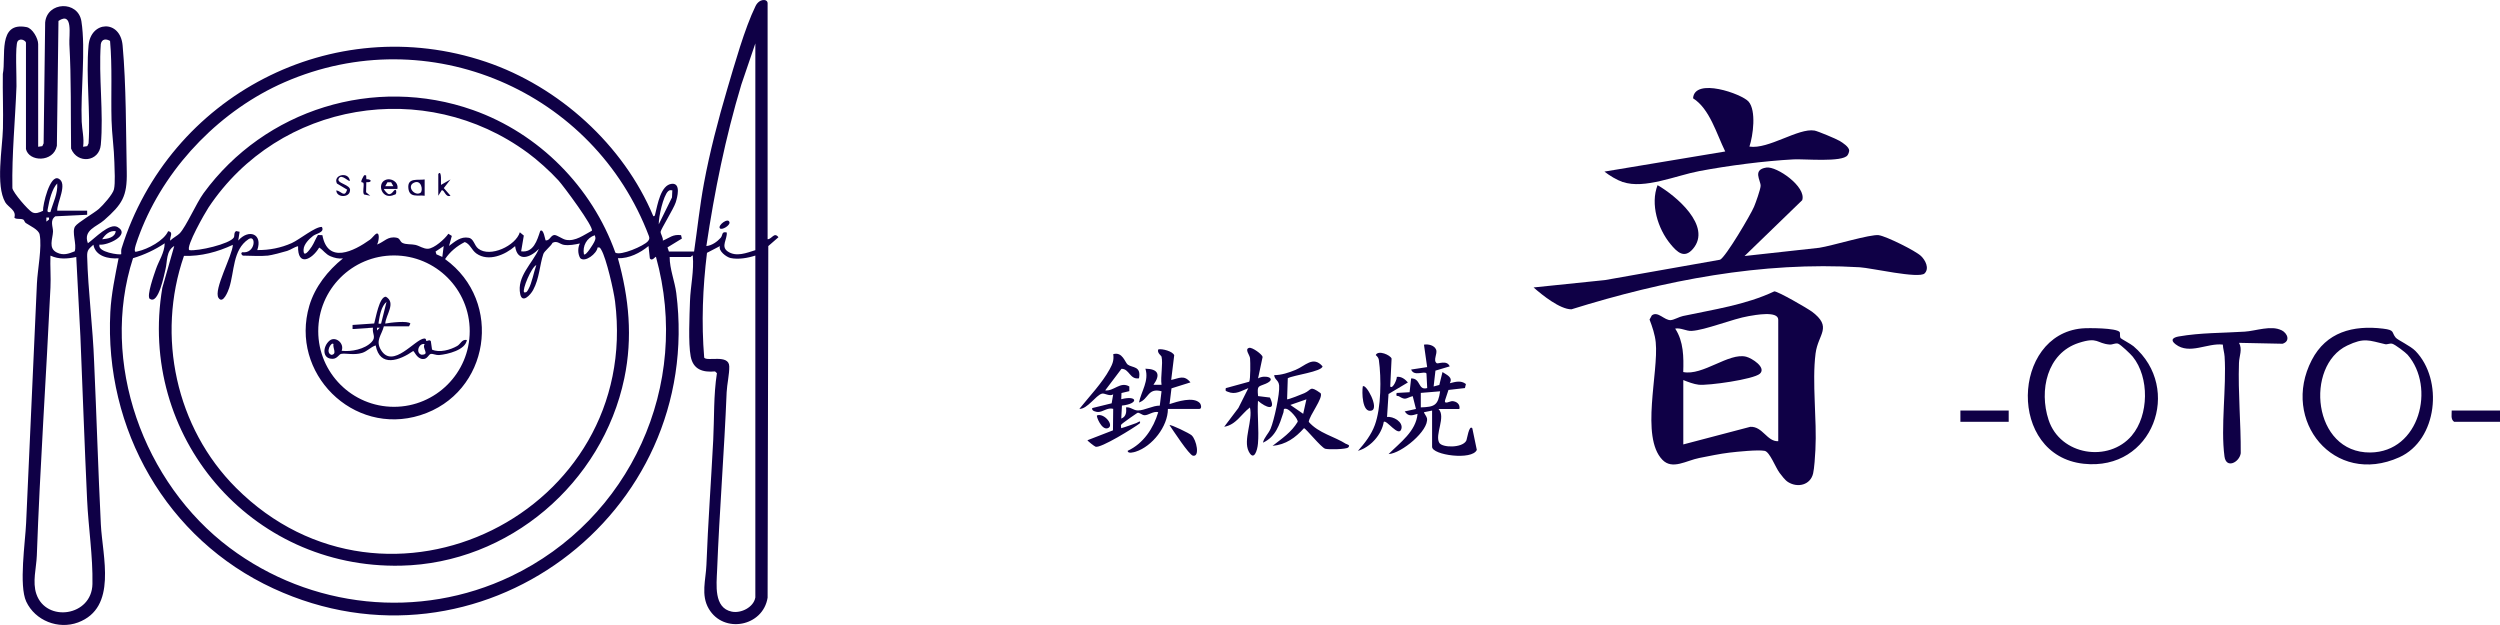 <svg xmlns="http://www.w3.org/2000/svg" id="_レイヤー_2" data-name="レイヤー_2" viewBox="0 0 440 110" width="440" height="110"><defs><style>.cls-1{fill:#0f0046}</style></defs><g id="_デザイン" data-name="デザイン"><path d="m205.84 71.13.34-2.78 3.34-1.05c-1.13-1.4-2.01-.71-3.39-.43l.53-4.34c-.23-.69-2.11-1.2-2.8-1.04-.27.6.53 1.11.57 1.27.29 1.3-.21 3.53 0 4.96h-1.42c1.3-1.81.82-2.79-1.42-2.83.67 2.14-.71 3.93-1.13 5.95 1.74-.58 1.5-2.64 3.97-1.98l-.31 2.53c-1.23-.02-2.68.85-3.84.85-.82 0-1.27-.64-2.09-.55.08.83.03 1.64-.85 1.98l.12-2.29c3.03-.32 2.75-1.87-.12-1.12l.04-1.09 1.38-.33v-.82c-1.58-.95-2.72.87-4.25.69l2.87-3.8c1.39-.02 1.46 1.94 3.08 1.67.42-2.19-1.15-1.81-1.98-2.41-.48-.35-.91-2.32-2.55-1.84.15 1.09-.13 1.74-.62 2.64-1.32 2.44-3.6 4.81-5.34 6.99 1.4.06 2.88-2.37 3.96-2.68.49-.14 1.31.54 1.99.13l-.27 1.57-3.42.84c-.17.53.76.69 1.02.69.88 0 1.65-.83 2.67-.56l-.04 3.79-4.49 1.74c0 .11 1.21 1.07 1.43 1.14.89.31 6.69-3.28 7.78-4.11.28-.68-.42-.11-.62-.05-.88.3-1.75.65-2.65.9-.11-.71-.03-.59.35-.93.18-.16 2.35-1.7 2.49-1.76.34-.15.8.4 1.27.41.67.02 1.58-.77 2.41-.54-.84 2.84-2.62 5.53-5.38 6.8 0 .58 1.13.24 1.42.15 2.9-.93 5.66-4.44 5.66-7.52h5.53c.49 0 .32-.8.06-1.06-1.14-1.14-3.92-.24-5.31.21ZM258.06 77.57c-.69 1.29-4.22 1.26-4.75.36-.83-1.42 1.23-4.62-.14-5.95h3.68c.19-.84-.52-1.36-1.26-1.38-.39-.01-1.47.67-1.26-.15l.6-1.82 2.9-.33.17-.71c-.89-.7-1.86-.38-2.84-.14.61-1.05-.52-1.45-1.28-1.97l-.56 2.27-1 .27.32-2.79 2.51-.75c-.47-1.17-2.05-.4-2.27-.55-.74-.5.18-1.68-.13-2.41-.32-.76-1.38-1-2.13-.86l.56 3.95-2.82.43c.52 1.31 2.37.15 2.7.7l.13 2.56c-1.67.48-1.08-1.74-2.83-1.7l-.27 2.43-2.28.13c-.16.74.16.44.41.59 1.22.76 1.19.31 2.42-.03l.57 2.26-1.98.43c.67.97 1.29.71 2.26.43-.28 3.09-3.07 5.04-5.1 7.08 2.25-.11 7.13-4.13 6.76-6.31-.06-.33-.6-.98-.52-1.06l1.42-.29v6.38c0 1.46 7.07 2.43 7.87.54l-.79-3.8c-.58-.7-.92 1.93-1.07 2.19Zm-8-5.87v-2.55l3.4-.28c-.36 2.47-.96 2.75-3.4 2.83ZM236.94 78.15c-2.06-1.33-4.87-1.9-6.6-3.9.1-1.14 2.59-4.21 2.09-5.05-1.99-1.42-1.51-.6-2.87 0-.4.18-2.93 1.19-3.03 1.07l.12-3.7c.9-.53 6.11-1.17 6.11-2.11-1.67-1.89-3.03-.06-4.74.64-1.14.47-2.53.94-3.76.92.06.84.77.84.87 1.83.14 1.45-.9 6.17-1.5 7.59-.39.92-1.14 1.53-1.35 2.47 2.27-1.03 2.91-3.18 3.61-5.33.13-.4-.13-.73.5-.63.6.09 2.1 1.79 2 2.29-1.09 1.83-2.78 2.96-4.42 4.23 2.31-.2 4.04-1.43 5.53-3.11.31 0 3.01 3.4 3.74 3.62.58.17 3.73.11 4.05-.23.41-.45-.14-.48-.36-.63Zm-7.58-5.32-2.26-1.56 2.83-.99-.57 2.55Z" class="cls-1"/><path d="M221.43 70.56c1.31 1.14 3.28 1.94 2.08-.59l-2.09-.26c-.18-1.97.04-1.6 1.36-2.18 2.12-.93-.11-1.68-1.36-.93l.8-3.78c-.08-.47-1.83-1.73-2.36-1.6-.87.21.11 1.28.15 1.83.06.69.09 3.72-.15 4.13l-4.12 1.13c-.08.57-.05.46.35.64 1.37.59 2.37-.17 3.62-.64l-1.75 3.49-2.5 3.31c2.09-.34 3.01-2.25 4.53-3.4.55 2.32-1.23 5.7-.22 7.73.92 1.83 1.53-.18 1.63-1.36.21-2.41-.15-5.07 0-7.5ZM246.64 75.5c.37-1.24-1.45-2.27-2.52-2.11l.26-4.05 3.41-2.03c-.49-.57-1.16-1.09-1.96-.98.1.3-.7 2.24-1.15 1.69l.24-4.91c-.21-.62-2.36-1.56-2.79-.62.26.22.5.5.55.86.45 3.24.41 8.41-.71 11.46-.63 1.72-1.77 3.19-2.97 4.54 2.21-.64 4.18-2.85 4.54-5.1.48-.46 2.64 2.8 3.1 1.25ZM205.83 74.82c.58.84 3.43 5.23 4.12 5.38 1.27.28.65-2.78-.23-3.59-.38-.35-3.68-1.95-3.88-1.78Z" class="cls-1"/><path d="M241.4 72.26c1.4-.42-1.02-4.85-1.55-4.25-.16.94-.14 4.75 1.55 4.25ZM194.91 75.38c1.36-.38-.57-2.78-1.84-2.26-.16.16.8 2.56 1.84 2.26ZM330.69 41.39c-1.44-.22-8.25 1.88-10.5 2.22l-13.15 1.45 10.15-9.83c.77-2.36-4.49-6.01-6.3-5.74-2.52.37-.99 2.27-1.02 3.22-.02.62-.86 2.97-1.16 3.68-.58 1.38-4.99 8.87-5.98 9.32l-20.23 3.58-12.59 1.3c1.5 1.33 4.64 3.85 6.66 3.85 16.34-5.09 33.49-8.44 50.76-7.4 2 .12 10.42 2.06 11.4 1.08.88-.88.14-2.33-.63-3.06-1-.95-6.1-3.46-7.4-3.66Z" class="cls-1"/><path d="M285.63 32.03c3.76 1.31 9.43-1.16 13.41-1.91 5.12-.97 11.44-1.79 16.64-2.07 1.86-.1 8.57.55 9.48-.72.17-.24.27-.54.3-.83-.02-.65-1.14-1.38-1.68-1.7-.62-.37-3.82-1.71-4.42-1.82-2.84-.5-8.11 3.34-11.46 2.82.65-1.94 1.23-6.33-.15-7.92-1.18-1.36-9.52-4.3-9.77-.58 2.94 1.86 4.12 6.24 5.66 9.36l-21.26 3.54c.9.71 2.18 1.48 3.25 1.85ZM293.99 42.94c1.2 1.46 2.45 2.65 3.98.85 3.39-4-3.05-9.38-6.24-11.2-1.29 3.34.04 7.65 2.26 10.35ZM318.83 54.81c-.81-.6-5.89-3.53-6.55-3.53-5.04 2.38-10.65 3.18-16.08 4.34-.69.15-1.56.67-2.13.72-1.12.1-2.29-1.67-3.35-.83l-.4.73c.48 1.24.96 2.68 1.09 4.01.53 5.34-2.71 16.63 1.16 20.66 1.76 1.84 4.21.14 6.52-.31 1.64-.32 3.67-.75 5.3-.94 1.34-.16 5.05-.54 6.19-.31.91.18 1.9 2.92 2.63 3.88.39.51.96 1.29 1.5 1.62 1.69 1.05 3.92.52 4.4-1.53.21-.9.35-3.09.4-4.13.29-5.35-.62-11.86.03-16.98.44-3.47 3.08-4.59-.71-7.42Zm-5.84 22.84c-2.01.11-2.75-2.64-4.94-2.53l-11.79 3.1V66.89c.83.33 1.83.72 2.72.82 1.66.18 9.66-.94 10.76-1.94 1.19-1.09-1.41-2.74-2.42-2.99-3.03-.77-7.63 3.4-11.07 2.7.08-2.64.08-5.37-1.42-7.65.99-.18 1.95.46 2.87.41 2.41-.12 7.24-2.13 10.1-2.61 1.07-.18 5.17-.97 5.17.64v21.39ZM401.55 58.13c-1.83-.93-4.55.12-6.49.24-3.88.25-7.74.17-11.62.85-1 .18-1.53.62-.53 1.38 2.45 1.88 5.59-.28 8.31.05.03.71.26 1.39.31 2.1.35 5.46-.72 12.42-.02 17.59.3 2.23 2.63 1.03 2.86-.57.04-5.31-.49-10.59-.31-15.9.04-1.23.65-2.37.01-3.53l7.66.16c1.42-.46.88-1.85-.19-2.39ZM345.03 72.26h8.5v1.98h-8.5zM431.5 72.26c.02.69-.22 1.52.43 1.98h8.08v-1.98h-8.5ZM421.65 59.43c-.8-.96-.08-1.33-2.24-1.59-5.29-.64-9.99.61-12.54 5.53-5.51 10.63 3.92 22.29 15.41 17.11 6.74-3.04 7.78-13.62 2.84-18.71-.89-.91-3.12-1.92-3.47-2.34Zm-4.48 20.21c-10.19.08-11.54-15.25-4.07-18.82 3.02-1.44 3.79-.91 6.7-.24.34.08.77-.18 1.21-.09.5.11 2.38 1.55 2.73 1.95 4.94 5.69 2.15 17.12-6.58 17.2ZM375.5 60.94c-.47-.4-2.19-1.31-2.27-1.43-.21-.31-.03-.9-.18-1.08-.58-.72-5.52-.73-6.62-.63-12.37 1.13-13.15 22.35.29 23.82 12.2 1.33 17.48-13.26 8.78-20.68Zm-.29 15.71c-4.07 4.82-12.61 3.51-14.66-2.75-1.7-5.17-.29-11.74 5.31-13.55 3.43-1.11 3.1.09 5.42.29.54.05 1.05-.33 1.52-.15.45.17 2.18 1.81 2.56 2.28 2.96 3.66 2.84 10.33-.15 13.87ZM126.72 40.2c-.51-.49 1.48-2.02 1.67-1.07.11.56-1.33 1.41-1.67 1.07Z" class="cls-1"/><path d="M135.1 42.11c.79-.03 1.13-1.34 1.91-.36l-1.79 1.56-.12 61.88c-.8 5.08-7.73 6.41-10.35 1.96-1.43-2.42-.52-5.12-.42-7.7.28-7.36.82-14.68 1.2-22.02.2-3.9.04-7.86.65-11.75l-.33-.31c-2.15.2-3.85-.32-4.29-2.65s-.2-7.2-.12-9.72c.09-2.66.74-5.33.49-8.01-.09-.12-.31.24-.36.24h-3.71c.01 2.16.9 4.25 1.17 6.37 4.94 39.17-34.91 68.61-70.91 51.97-18.81-8.69-29.77-28.01-28.7-48.66.17-3.2.85-6.36 1.45-9.45-1.78.14-4.08-.36-4.43-2.39-.77.7-1.13.91-1.1 2.03.16 6.09 1.01 12.53 1.23 18.66.43 9.5.71 19.01 1.18 28.51.28 5.7 2.96 14.67-4.01 17.28-3.46 1.29-7.55-.31-9.12-3.67-1.32-2.83-.17-10.46-.02-13.85.62-14.06 1.28-28.1 1.9-42.15.11-2.45.92-6.31.48-8.6-.17-.88-1.73-1.54-2.45-2.04-.2-.14-.27-.52-.42-.59-.49-.25-1.32.02-1.58-.36.42-1.28-1.11-1.83-1.61-2.7-1.71-3-.49-9.45-.4-12.97.08-3.19-.07-6.4-.02-9.6.6-3.02-.98-9.25 4.18-8.25 1.04.2 2.04 1.99 2.04 2.99v18.07l.73-.11.23-.49.27-21.28c.34-3.69 5.8-3.9 6.38-.2.78 4.96-.16 12.34.05 17.66.06 1.4.46 2.93.25 4.42l.73-.11.23-.49c.37-5.56-.5-11.76 0-17.25.38-4.33 5.58-4.57 5.99.01.64 7.05.58 15.12.73 22.25.09 4.35-.81 5.71-3.97 8.5-1.32 1.17-3.75 1.74-2.87 4.07 1.2-.83 3.82-3.67 5.24-2.84 2.35 1.37-1.85 3.29-3.2 3.08-.44 1.35 3.64 1.87 3.83 1.68 0-.33-.04-.7.06-1.02 8.37-26.82 37.09-41.94 64.11-32.83 12.86 4.34 24.24 14.64 29.47 27.16.3.07.3-.25.36-.47.38-1.45.93-5.05 2.91-5.22 1.64-.14.96 2.4.67 3.29-.35 1.09-2.62 4.73-2.65 5.15-.03.37.49 1.06.39 1.56 1.2-.49 1.76-1.16 3.21-.96l.14.6-2.53 1.55.25.73h4.43c.58-4 1-8.05 1.74-12.03 1.01-5.45 2.51-11.2 4.08-16.51 1.28-4.31 3.07-10.72 4.99-14.65.67-1.38 2.13-1.32 2.13-.5v41.54ZM4.57 26.19V7.52c0-.31-.95-.93-1.46-.26-.48.63-.16 6.57-.21 7.93-.22 5.97-.83 11.94-.72 17.93.15.83 2.73 3.8 3.45 4.22.62.36 1.33.05 1.94-.24-.06-1 1.2-6.44 2.74-5.66 1.67.85-.3 4.24-.24 5.64h5.27v.72l-5.6.27c-1.03.72-.38 1.87-.41 2.7-.05 1.26-.88 2.92.68 3.68 1.14.55 2.05.22 3.14-.22.4-1.24-.56-3.39.06-4.37.44-.69 3.35-2.35 4.2-3.1.72-.64 2.45-2.56 2.65-3.45.25-1.11.1-3.48.07-4.73-.05-2.36-.44-5.04-.5-7.4-.12-4.66.15-9.33-.26-13.98-.71-.41-1.46-.37-1.63.57-.41 5.71.52 12.09 0 17.72-.27 3.02-4.13 3.42-5.23.66-.08-6.13.04-12.27-.3-18.37-.09-1.54.7-5.84-1.92-4.1l-.28 21.99c-.6 2.96-4.95 2.85-5.45.53Zm128.37 17.84V7.64l-2.46 7.23c-2.8 9.31-4.73 18.82-6.16 28.44.98-.11 1.87-.74 2.51-1.44.42-.46.11-1.19 1.08-.95.12 1.17-1.09 2.45.15 3.32 1.5 1.05 3.36.26 4.88-.21Zm-24.63.44c.93.58 5.02-1.19 5.71-2 .26-.31.32-.5.2-.89-9.65-25.59-38.8-38.17-64.14-27.11-11.04 4.82-20.42 14.37-25.03 25.5-.32.78-1.3 3.25-1.33 3.95-.02.51.14.41.55.31 1.73-.38 4.6-1.88 5.32-3.54 1.02.14.26 1.02.36 1.67.44-.47 1.3-.89 1.69-1.3 1.14-1.22 2.89-5.27 4.19-7.06C46.61 19.26 65.9 13.24 83.25 19.37c11.61 4.11 20.93 13.53 25.06 25.11ZM92.86 26.88C74.81 13.6 49.12 17.86 36.7 36.52c-.59.89-4.04 6.9-3.39 7.5 1.47.23 7.15-1.08 7.84-2.22.17-.28-.03-.92.42-1.13l.6.12-.24 1.55c1.82-2.1 4.36-1.22 3.35 1.67 2.09.03 4.17-.38 6.07-1.23 1.35-.61 4.15-2.92 5.3-2.84.53.97-.95 1.13-1.54 1.57-.71.54-1.64 1.48-1.68 2.4-.07 1.62 1 .15 1.43-.5s.68-1.4 1.1-2.05l.78.03c.95 5.13 5.53 2.83 8.38.79.35-.25.87-.96 1.1-1.05.75-.32.38 1.67.12 1.91 1.31-.46 1.86-1.52 3.48-1.2.61.12.54.66 1.01.91.61.32 1.63.19 2.28.35.76.18 1.41.71 2.21.68 1.1-.05 2.97-1.72 3.59-2.64l.61.38-.49 1.76c1.05-.77 2.05-1.71 3.47-1.43.91.18.94 1.33 1.68 1.91 2.06 1.62 6.6-.51 7.31-2.88l.7.58-.47 2.77c2.18.3 2.81-1.92 3.36-3.59.61-.49.85 1.6.96 1.67.72.08.89-.94 1.55-.95.46 0 1.39.73 2.03.85 1.65.31 3.15-.87 4.54-1.6.43-.61-5.02-7.92-5.85-8.83-1.46-1.61-3.73-3.65-5.48-4.93ZM8.87 37.32c.46-1.65 1.34-3.27 1.2-5.03-.9.91-1.4 2.97-1.62 4.25-.09.5-.27.91.42.78Zm109.46-3.83c-.33-.01-.47-.08-.73.16-.88.8-1.69 4.55-1.66 5.83l2.33-4.73.06-1.26ZM8.64 38.28h-.48V39l.47-.36v-.35Zm11.73 2.4c-1.06-.14-1.87.6-2.39 1.43.92-.07 2.27-.29 2.39-1.43Zm84.31.72c-1.42.47-2.18 1.88-1.91 3.35.33.39 1.71-1.92 1.81-2.15.22-.5.31-.63.1-1.19Zm-57.6 3.59c-1.27.14-2.98 0-4.31 0-.12 0-.52-.42-.12-.6 2.36.31 2.48-3.22 1.08-2.29-2.8 1.86-2.45 5.72-3.4 8.59-.16.49-1.08 2.92-1.87 1.74-.94-1.42 2.48-7.5 2.52-9.34-2.67 1.25-5.62 2.05-8.6 1.94-4.9 14.11-1.4 30.28 9.16 40.83 26.52 26.5 71.36 4.32 66.71-32.81-.23-1.87-1.53-7.57-2.42-9.08-.18-.3-.24-.5-.66-.41-.11 1.06-2.23 2.72-3.06 1.86-.43-.77-.44-1.78-.06-2.57-.87.19-1.88.38-2.77.25-.76-.11-1.18-.8-2.03-.37-.3.61-1.45 1.47-1.62 1.97-.67 1.99-.68 4.27-1.8 6.34-.46.86-1.91 2.43-2.27.73-.65-3.1 2.14-5.39 3.29-7.97-1.51 1.54-3.8 2.42-4.19-.48-1.75 1.54-4.69 2.8-6.81 1.3-.86-.61-1.1-1.69-2.05-2.02-1.39.7-2.61 1.71-3.47 3 10.34 7.46 7.9 23.63-4.37 27.48-11.86 3.72-23-7.45-19.52-19.27.98-3.32 3.27-6.2 5.92-8.33-.79.08-1.43-.07-2.15-.36-.94-.38-1.26-1.07-2.03-1.55-1.3 2.15-3.82 3.4-3.72-.24-.68.15-1.23.61-1.92.83-.76.24-2.74.76-3.47.84Zm-20.7 7.63c-.66-.45.78-4.41 1.06-5.24.5-1.48 1.5-2.84 1.55-4.56-1.72 1.15-3.6 2.03-5.58 2.62-5.91 18.29 1.83 39.6 17 50.97 14.25 10.68 33.35 12.74 49.5 5.03 21.01-10.03 31.81-33.65 25.54-56.23-.11-.12-.68.89-1.08.25l-.23-2.16c-1.48 1.23-3.44 2.21-5.39 2.15 1.96 7 2.63 13.95 1.13 21.12-3.86 18.46-20.3 32.58-39.32 32.99-26.52.57-46.39-22.86-41.99-48.91l2.1-7.36c-1.46.87-1.2 2.72-1.54 4.08-.23.91-1.22 6.29-2.74 5.23Zm51.47-7.4.24-1.91-1.43.96.15.49 1.04.46Zm55.09 59.97V44.98c-1.3.43-3.02.73-4.38.43-.71-.16-2.18-1.26-1.85-2.1l-2.28 1.19c-.75 6.1-1 12.32-.49 18.45.5.72 4.35-.66 4.41 1.53.04 1.3-.4 3.21-.46 4.55-.42 10.46-1.27 20.91-1.68 31.36-.1 2.5-.62 6.61 2.58 7.26 1.65.34 3.84-.78 4.14-2.46ZM13.43 45.23c-1.58.33-3.05.45-4.55-.24-.08 1.87.1 3.77 0 5.63-.75 15.73-1.84 31.42-2.4 47.16-.08 2.19-.81 4.63-.08 6.77 1.73 5.06 9.77 3.93 9.87-1.77.09-4.87-.71-9.93-.94-14.81-.45-9.58-.78-19.16-1.18-28.75l-.73-13.99Zm69.24 13.05c0-7.36-5.97-13.32-13.33-13.32s-13.33 5.97-13.33 13.32S61.98 71.6 69.34 71.6s13.33-5.97 13.33-13.32Zm9.56-6.83c.47.09.58-.22.77-.55.63-1.1.94-3.01 1.39-4.24-.84.3-2.53 4.34-2.15 4.79Z" class="cls-1"/><path d="M69.95 33.25h-2.4c.12.29.61.86.87.91.66.14.95-1.06 1.28-.67.06.07.13.8-.29.78-2.17 1.03-3.13-1.89-1.62-2.58 1.03-.47 2.4.34 2.15 1.55Zm-.72-.48-.39-.69h-.65l-.39.69h1.43ZM74.74 31.58v2.87c-1.2-.16-2.7.42-2.87-1.34-.18-1.91 1.7-1.34 2.87-1.53Zm-.75 2.36c.53-.34.2-2.45-1.17-1.77-1.29.65.15 2.41 1.17 1.77ZM61.57 31.82c-.22.21-1.4-1.22-1.91-.47-.67.97 2.25 1.08 1.93 2.26-.11 1.21-2.4 1.2-2.4-.11.92.16 1.43 1.35 1.91-.12l-1.8-1.08c-.75-1.55 2.08-2.16 2.28-.48ZM77.14 30.62c.67-.89.42 1.83.48 1.92l1.67-.96-1.18 1.52 1.18 1.35c-.94.36-1.03-1.08-1.55-.96l-.6.96v-3.83ZM64.44 30.86l.04.68c1.06 0 .98.62-.01.53l-.04 1.77.73.61-1.09-.22c-.31-.45.04-1.49-.1-2.01-.08-.3-.82.26 0-1.18.16-.28.16-.21.47-.17ZM67.56 57.43c-.4 1.59-1.54 2.5-.49 4.2 2.08 3.36 5.96-1.92 7.57-2.05.43-.04.31.38.39.42.15.08.58-.31.8.06l.21 1.47c1.31.6 3.22.05 4.43-.64.59-.33.83-1.23 1.7-1.05-.24 1.76-3.37 2.52-4.91 2.65-.5.04-1.1-.26-1.41-.21-.45.08-.59.95-1.44.91-1.05-.05-1.48-1.39-1.69-1.41-2.38 1.66-5.86 2.95-6.6-.99-.86.27-1.48 1.04-2.39 1.32-1.42.44-2.84.02-3.69.17-.37.07-.7.85-1.46.87-1.91.06-1.82-2.15-.59-3.19 1.02-.86 2.67.43 2.14 1.78 1.69.2 4.07-.27 5.28-1.55.85-.9.06-1.4.23-2.52l-3.59.24v-.72l3.81-.26c.27-.91.89-4.74 2.06-4.71 1.83 1.09 0 3.14-.12 4.73.81-.17 4.04-.55 4.43 0l-.24.48h-4.43Zm-.49-.47.96-3.83c-.93.78-1.19 2.38-1.38 3.53-.08.46 0 .29.42.3Zm-.23.72h-.48v.48l.48-.48Zm-8.15 2.87c-.38-.46-1.52 1.53-.35 1.91 1.05-.15.18-1.22.35-1.91Zm16.05 0c-1.07-.2-1.62 1.59-.56 1.88 1.57 0 .03-1.07.56-1.88Z" class="cls-1"/></g></svg>